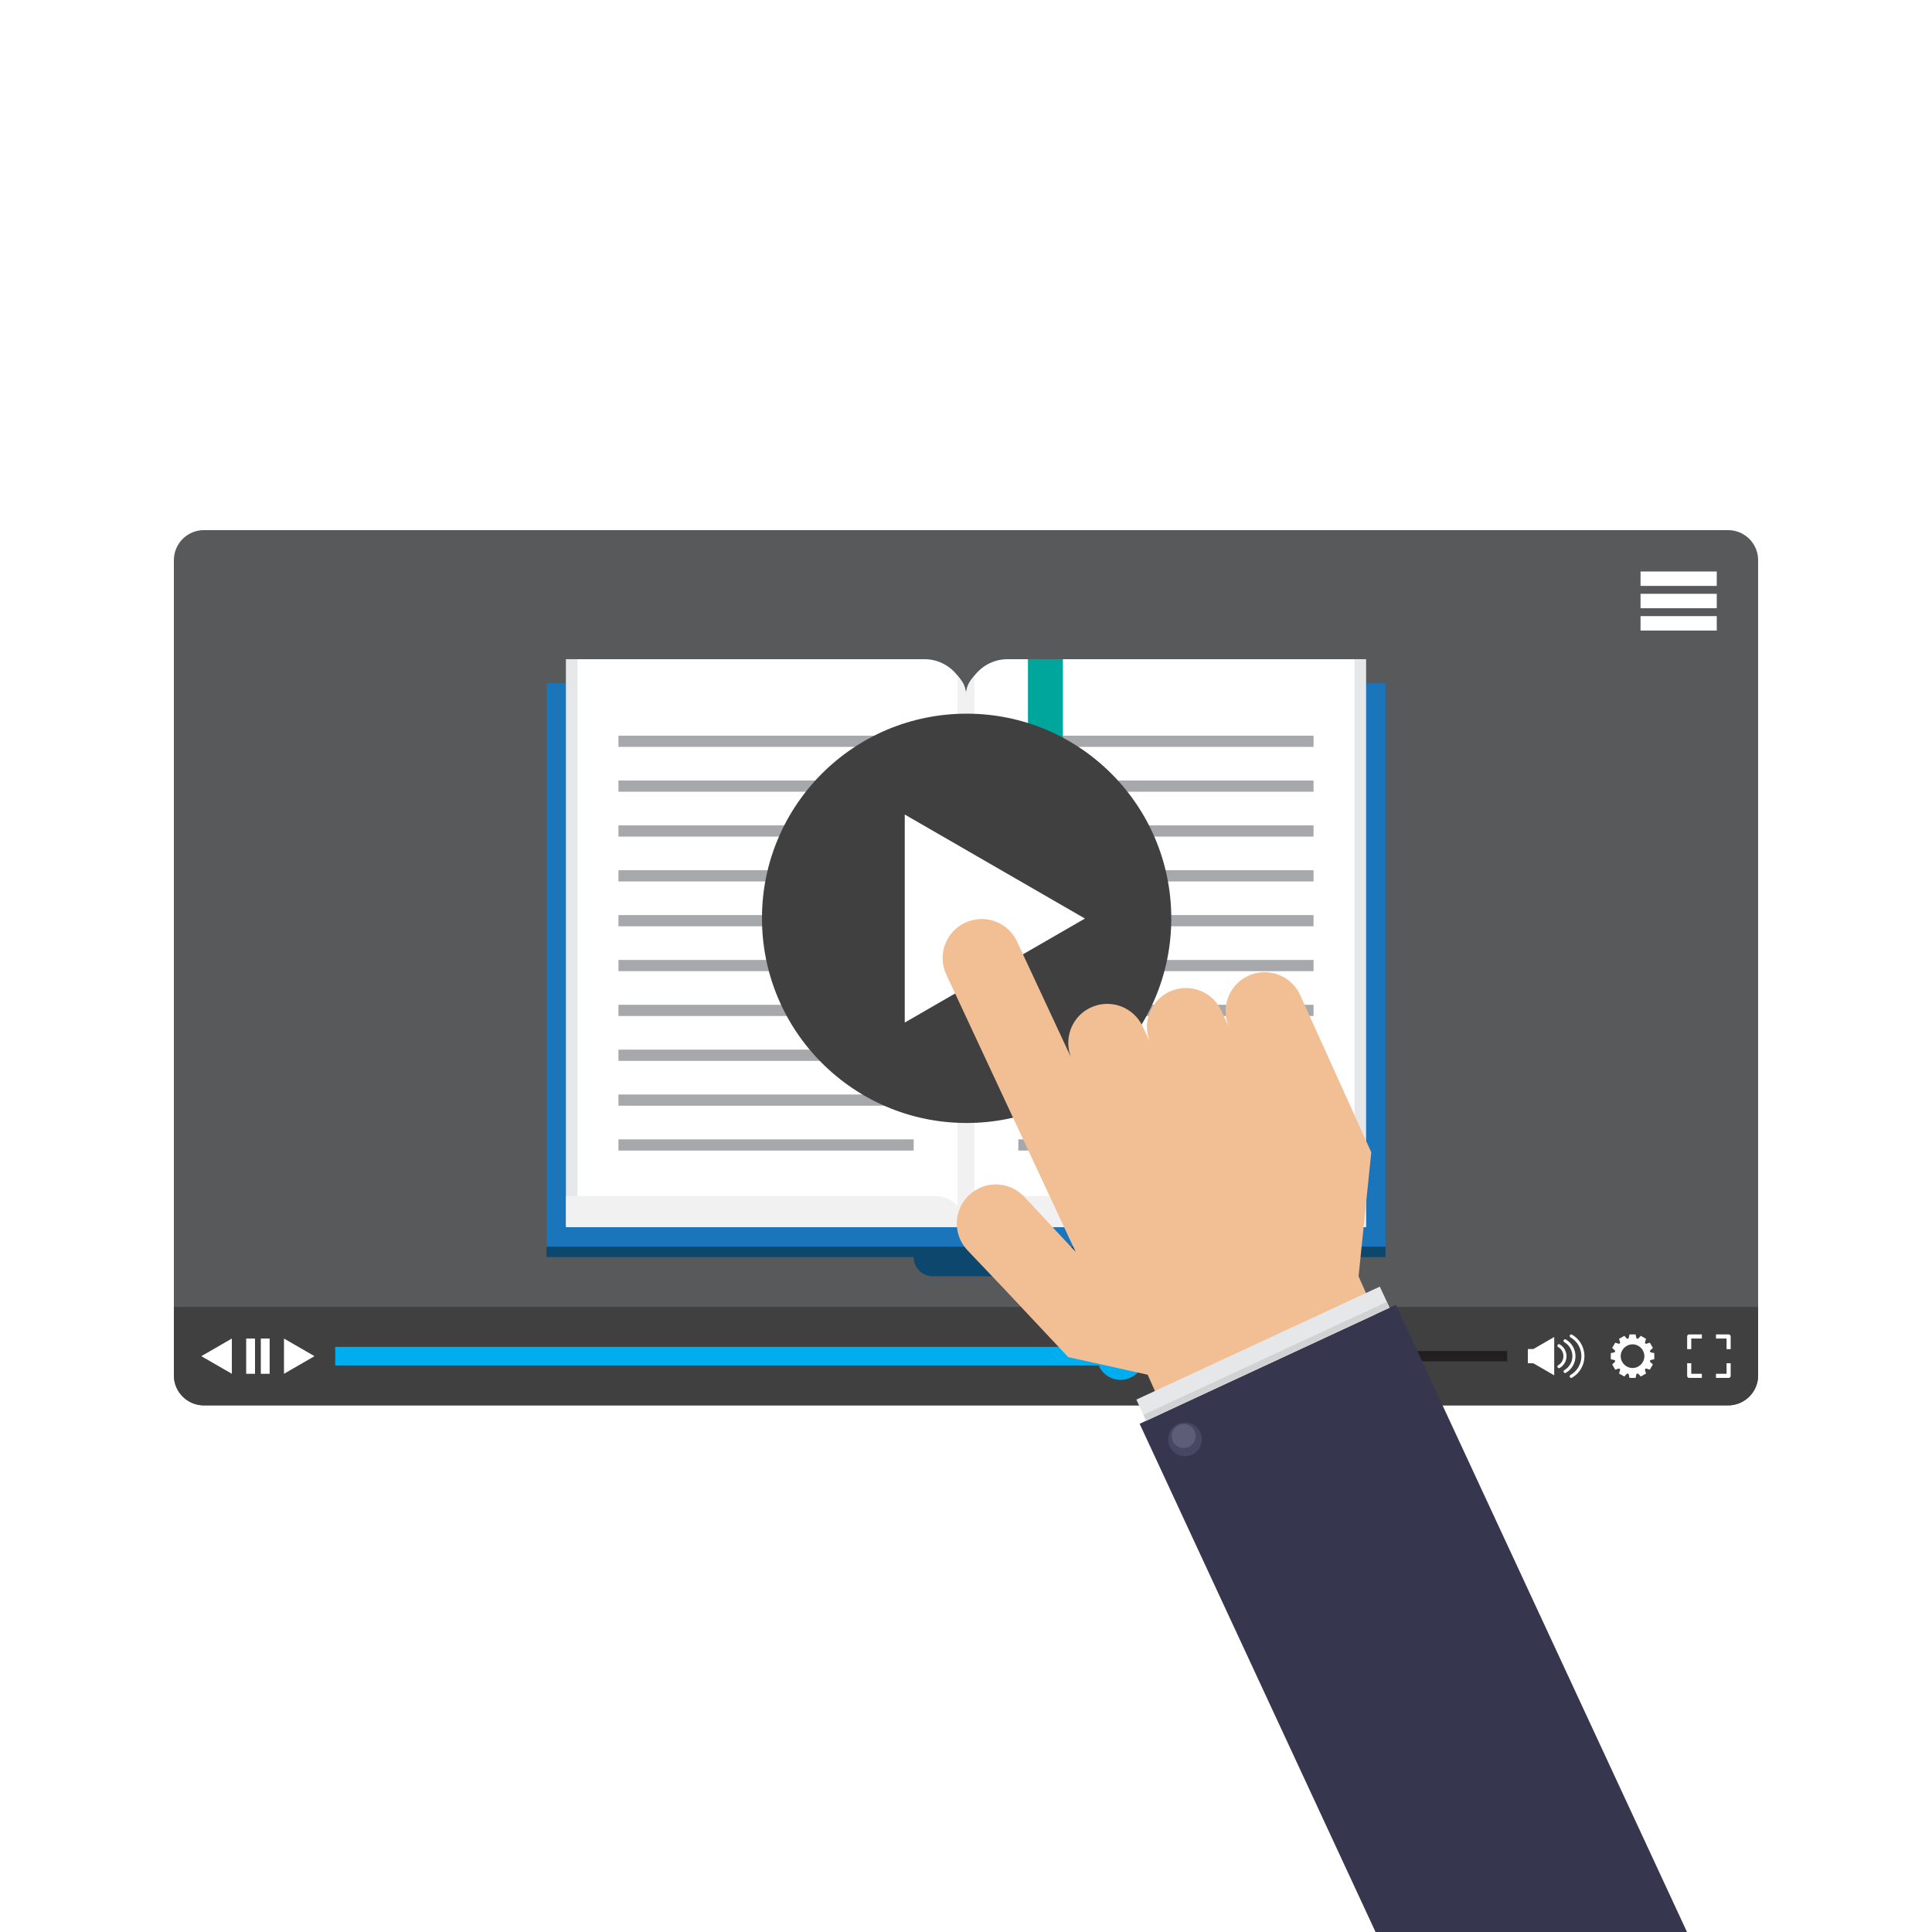 <?xml version="1.0" encoding="utf-8"?>
<!-- Generator: Adobe Illustrator 27.5.0, SVG Export Plug-In . SVG Version: 6.00 Build 0)  -->
<svg version="1.1" id="Layer_1"
     xmlns="http://www.w3.org/2000/svg"
     xmlns:xlink="http://www.w3.org/1999/xlink"
     x="0px" y="0px"
     width="100" height="100"
     viewBox="0 0 500 500"
     style="enable-background:new 0 0 500 500;"
     xml:space="preserve">

  <!-- White background rectangle -->
  <rect width="500" height="500" fill="#FFFFFF"/>

  <g id="XMLID_547_">
    <g id="XMLID_545_">
      <defs>
        <rect id="XMLID_557_" transform="matrix(-1.836970e-16 1 -1 -1.836970e-16 500 5.684342e-14)" width="500" height="500"/>
      </defs>
      <!-- Changed fill to white -->
      <use xlink:href="#XMLID_557_" style="overflow:visible;fill:#FFFFFF;"/>
      <clipPath id="XMLID_00000059292144120727058950000000003787895621735055_">
        <use xlink:href="#XMLID_557_" style="overflow:visible;"/>
      </clipPath>
      <g id="XMLID_544_" style="clip-path:url(#XMLID_00000059292144120727058950000000003787895621735055_);">
        <g id="XMLID_543_">
          <path id="XMLID_558_" style="fill:#58595B;" d="M447.228,137.196H52.772c-4.297,0-7.772,3.476-7.772,7.772v210.981
            c0,4.286,3.476,7.762,7.772,7.762h394.455c4.297,0,7.772-3.476,7.772-7.762V144.968
            C455,140.671,451.524,137.196,447.228,137.196z"/>
          <g id="XMLID_607_">
            <g id="XMLID_666_">
              <path id="XMLID_668_" style="fill:#1B75BB;" d="M358.566,176.815v145.824H141.434V176.815H249.23
                c0.499,0.915,0.77,1.914,0.77,3.329c0-1.415,0.27-2.413,0.77-3.329H358.566z"/>
              <path id="XMLID_667_" style="fill:#0D476D;" d="M141.434,322.642v2.69h95.023c0,2.751,2.23,4.981,4.981,4.981h17.122
                c2.751,0,4.981-2.23,4.981-4.981h95.024v-2.69H141.434z"/>
            </g>
            <g id="XMLID_609_">
              <g id="XMLID_611_">
                <g id="XMLID_639_">
                  <g id="XMLID_642_">
                    <g id="XMLID_643_">
                      <path id="XMLID_665_" style="fill:#FFFFFF;" d="M353.49,170.595v146.969H250v-137.42c0-1.415,0.27-2.413,0.77-3.329
                        c0.367-0.666,0.846-1.283,1.428-1.983c0.104-0.125,0.215-0.257,0.326-0.388c1.976-2.358,4.937-3.849,8.252-3.849H353.49z"
                        />
                      <g id="XMLID_644_">
                        <g id="XMLID_663_">
                          <rect id="XMLID_664_" x="263.542" y="190.391" style="fill:#A6A8AB;" width="76.402" height="2.902"/>
                        </g>
                        <g id="XMLID_661_">
                          <rect id="XMLID_662_" x="263.542" y="201.999" style="fill:#A6A8AB;" width="76.402" height="2.902"/>
                        </g>
                        <g id="XMLID_659_">
                          <rect id="XMLID_660_" x="263.542" y="213.607" style="fill:#A6A8AB;" width="76.402" height="2.902"/>
                        </g>
                        <g id="XMLID_657_">
                          <rect id="XMLID_658_" x="263.542" y="225.216" style="fill:#A6A8AB;" width="76.402" height="2.902"/>
                        </g>
                        <g id="XMLID_655_">
                          <rect id="XMLID_656_" x="263.542" y="236.824" style="fill:#A6A8AB;" width="76.402" height="2.902"/>
                        </g>
                        <g id="XMLID_653_">
                          <rect id="XMLID_654_" x="263.542" y="248.432" style="fill:#A6A8AB;" width="76.402" height="2.902"/>
                        </g>
                        <g id="XMLID_651_">
                          <rect id="XMLID_652_" x="263.542" y="260.04" style="fill:#A6A8AB;" width="76.402" height="2.902"/>
                        </g>
                        <g id="XMLID_649_">
                          <rect id="XMLID_650_" x="263.542" y="271.648" style="fill:#A6A8AB;" width="76.402" height="2.902"/>
                        </g>
                        <g id="XMLID_647_">
                          <rect id="XMLID_648_" x="263.542" y="283.256" style="fill:#A6A8AB;" width="76.402" height="2.902"/>
                        </g>
                        <g id="XMLID_645_">
                          <rect id="XMLID_646_" x="263.542" y="294.864" style="fill:#A6A8AB;" width="76.402" height="2.902"/>
                        </g>
                      </g>
                    </g>
                  </g>
                  <rect id="XMLID_641_" x="350.533" y="170.593" transform="matrix(-1 -1.224647e-16 1.224647e-16 -1 704.02 488.158)" style="fill:#E6E7E8;" width="2.953" height="146.971"/>
                  <path id="XMLID_640_" style="fill:#F1F1F2;" d="M258.036,309.528c-4.438,0-8.036,3.598-8.036,8.036h103.486v-8.036H258.036z
                    "/>
                </g>
                <g id="XMLID_612_">
                  <g id="XMLID_615_">
                    <g id="XMLID_616_">
                      <path id="XMLID_638_" style="fill:#FFFFFF;" d="M250,180.143v137.42H146.51V170.595h92.714
                        c3.315,0,6.276,1.491,8.252,3.849c0.111,0.132,0.222,0.263,0.326,0.388c0.583,0.7,1.061,1.318,1.429,1.983
                        C249.73,177.73,250,178.729,250,180.143z"/>
                      <g id="XMLID_617_">
                        <g id="XMLID_636_">
                          <rect id="XMLID_637_" x="160.056" y="190.391" style="fill:#A6A8AB;" width="76.402" height="2.902"/>
                        </g>
                        <g id="XMLID_634_">
                          <rect id="XMLID_635_" x="160.056" y="201.999" style="fill:#A6A8AB;" width="76.402" height="2.902"/>
                        </g>
                        <g id="XMLID_632_">
                          <rect id="XMLID_633_" x="160.056" y="213.607" style="fill:#A6A8AB;" width="76.402" height="2.902"/>
                        </g>
                        <g id="XMLID_630_">
                          <rect id="XMLID_631_" x="160.056" y="225.216" style="fill:#A6A8AB;" width="76.402" height="2.902"/>
                        </g>
                        <g id="XMLID_628_">
                          <rect id="XMLID_629_" x="160.056" y="236.824" style="fill:#A6A8AB;" width="76.402" height="2.902"/>
                        </g>
                        <g id="XMLID_626_">
                          <rect id="XMLID_627_" x="160.056" y="248.432" style="fill:#A6A8AB;" width="76.402" height="2.902"/>
                        </g>
                        <g id="XMLID_624_">
                          <rect id="XMLID_625_" x="160.056" y="260.04" style="fill:#A6A8AB;" width="76.402" height="2.902"/>
                        </g>
                        <g id="XMLID_622_">
                          <rect id="XMLID_623_" x="160.056" y="271.648" style="fill:#A6A8AB;" width="76.402" height="2.902"/>
                        </g>
                        <g id="XMLID_620_">
                          <rect id="XMLID_621_" x="160.056" y="283.256" style="fill:#A6A8AB;" width="76.402" height="2.902"/>
                        </g>
                        <g id="XMLID_618_">
                          <rect id="XMLID_619_" x="160.056" y="294.864" style="fill:#A6A8AB;" width="76.402" height="2.902"/>
                        </g>
                      </g>
                    </g>
                  </g>
                  <rect id="XMLID_614_" x="146.513" y="170.593" style="fill:#E6E7E8;" width="2.953" height="146.971"/>
                  <path id="XMLID_613_" style="fill:#F1F1F2;" d="M241.964,309.528h-95.45v8.036H250
                    C250,313.126,246.402,309.528,241.964,309.528z"/>
                </g>
              </g>
              <path id="XMLID_610_" style="fill:#F1F1F2;" d="M252.198,174.831v142.732h-4.396V174.831c0.583,0.7,1.061,1.318,1.429,1.983
                c0.499,0.915,0.77,1.914,0.77,3.329c0-1.415,0.27-2.413,0.77-3.329C251.137,176.149,251.616,175.532,252.198,174.831z"/>
            </g>
            <rect id="XMLID_608_" x="266.035" y="170.595" style="fill:#00A69C;" width="9.045" height="38.406"/>
          </g>
          <g id="XMLID_871_">
            <g id="XMLID_540_">

              <ellipse id="XMLID_542_" transform="matrix(1 -0.022 0.022 1 -5.067 5.445)" style="fill:#404041;" cx="250" cy="237.718" rx="52.952" ry="52.952"/>
              <polygon id="XMLID_541_" style="fill:#FFFFFF;" points="234.149,210.798 280.777,237.718 234.149,264.638"/>
            </g>
            <g id="XMLID_448_">
              <path id="XMLID_539_" style="fill:#404041;" d="M455,338.24v17.709c0,4.286-3.476,7.762-7.772,7.762H52.772
                c-4.297,0-7.772-3.476-7.772-7.762V338.24H455z"/>
              <g id="XMLID_449_">
                <g id="XMLID_532_">
                  <rect id="XMLID_537_" x="86.739" y="349.643" style="fill:#231F20;" width="303.327" height="2.665"/>
                  <rect id="XMLID_536_" x="86.739" y="348.577" style="fill:#00ADEE;" width="203.241" height="4.798"/>
                  <g id="XMLID_533_">
                    <path id="XMLID_535_" style="fill:#00ADEE;" d="M296.111,350.976c0,3.386-2.745,6.13-6.13,6.13
                      c-3.386,0-6.13-2.745-6.13-6.13c0-3.386,2.745-6.13,6.13-6.13C293.366,344.845,296.111,347.59,296.111,350.976z"/>
                    <path id="XMLID_534_" style="fill:#231F20;" d="M292.94,350.976c0,1.634-1.325,2.959-2.96,2.959
                      c-1.634,0-2.96-1.325-2.96-2.959c0-1.635,1.325-2.96,2.96-2.96C291.615,348.016,292.94,349.341,292.94,350.976z"/>
                  </g>
                </g>
                <g id="XMLID_526_">
                  <polygon id="XMLID_531_" style="fill:#FFFFFF;" points="73.495,346.414 81.396,350.976 73.495,355.537"/>
                  <polygon id="XMLID_530_" style="fill:#FFFFFF;" points="60.003,346.414 52.103,350.976 60.003,355.537"/>
                  <g id="XMLID_527_">
                    <rect id="XMLID_529_" x="63.712" y="346.414" style="fill:#FFFFFF;" width="2.286" height="9.123"/>
                    <rect id="XMLID_528_" x="67.5" y="346.414" style="fill:#FFFFFF;" width="2.286" height="9.123"/>
                  </g>
                </g>
                <g id="XMLID_450_">
                  <g id="XMLID_451_">
                    <g id="XMLID_453_">
                      <g id="XMLID_468_">
                        <path id="XMLID_525_" style="fill:#FFFFFF;" d="M403.449,354.08c-0.139,0-0.274-0.072-0.348-0.201
                          c-0.109-0.192-0.043-0.436,0.149-0.545c0.84-0.48,1.362-1.383,1.362-2.358c0-0.975-0.522-1.878-1.362-2.358
                          c-0.192-0.109-0.258-0.353-0.149-0.545c0.109-0.192,0.352-0.258,0.545-0.149c1.089,0.622,1.765,1.791,1.765,3.052
                          c0,1.261-0.676,2.43-1.765,3.052C403.584,354.063,403.516,354.08,403.449,354.08z"/>
                      </g>
                      <g id="XMLID_465_">
                        <path id="XMLID_466_" style="fill:#FFFFFF;" d="M406.631,356.603c-0.139,0-0.274-0.072-0.348-0.202
                          c-0.109-0.191-0.043-0.435,0.149-0.545c1.743-0.996,2.827-2.866,2.827-4.881c0-2.015-1.083-3.885-2.827-4.881
                          c-0.192-0.109-0.258-0.353-0.149-0.545c0.109-0.191,0.353-0.259,0.545-0.149c1.992,1.138,3.229,3.274,3.229,5.575
                          c0,2.301-1.237,4.437-3.229,5.575C406.766,356.586,406.698,356.603,406.631,356.603z"/>
                      </g>
                      <g id="XMLID_463_">
                        <path id="XMLID_464_" style="fill:#FFFFFF;" d="M405.04,355.342c-0.139,0-0.274-0.072-0.348-0.202
                          c-0.109-0.192-0.043-0.436,0.149-0.545c1.292-0.738,2.094-2.126,2.094-3.62c0-1.494-0.802-2.881-2.094-3.62
                          c-0.192-0.109-0.258-0.353-0.149-0.545c0.109-0.191,0.353-0.258,0.545-0.149c1.541,0.88,2.497,2.533,2.497,4.313
                          c0,1.78-0.956,3.433-2.497,4.314C405.175,355.324,405.107,355.342,405.04,355.342z"/>
                      </g>
                    </g>
                    <polygon id="XMLID_452_" style="fill:#FFFFFF;" points="396.815,349.14 395.409,349.14 395.409,352.811 396.815,352.811
                      402.228,355.936 402.228,350.976 402.228,346.015"/>
                  </g>
                  <path id="XMLID_838_" style="fill:#FFFFFF;" d="M427.007,352.182c0.03-0.113,0.121-0.2,0.236-0.224l0.884-0.19v-1.583
                    l-0.884-0.191c-0.115-0.025-0.205-0.111-0.235-0.224c0-0.002-0.001-0.003-0.001-0.004c-0.03-0.113,0.005-0.233,0.092-0.311
                    l0.67-0.607l-0.791-1.371l-0.863,0.277c-0.111,0.036-0.232,0.006-0.315-0.076l-0.003-0.003
                    c-0.082-0.082-0.112-0.204-0.076-0.315l0.277-0.863l-1.371-0.791l-0.607,0.67c-0.078,0.087-0.199,0.122-0.311,0.092
                    l-0.004-0.001c-0.113-0.03-0.2-0.121-0.224-0.236l-0.191-0.884h-1.583l-0.191,0.884c-0.025,0.114-0.111,0.205-0.224,0.236
                    l-0.004,0.001c-0.113,0.03-0.233-0.005-0.311-0.092l-0.607-0.67L419,346.498l0.277,0.863
                    c0.036,0.111,0.006,0.232-0.076,0.315l-0.003,0.003c-0.082,0.082-0.204,0.112-0.315,0.076l-0.863-0.277l-0.791,1.371
                    l0.67,0.607c0.087,0.078,0.122,0.199,0.092,0.311l-0.001,0.004c-0.03,0.113-0.121,0.2-0.235,0.224l-0.884,0.191v1.583
                    l0.884,0.19c0.114,0.025,0.205,0.111,0.235,0.224l0.001,0.004c0.03,0.113-0.005,0.233-0.092,0.311l-0.67,0.607l0.791,1.371
                    l0.863-0.277c0.111-0.036,0.232-0.006,0.314,0.076l0.003,0.003c0.082,0.082,0.111,0.204,0.076,0.315L419,355.453
                    l1.371,0.791l0.607-0.67c0.078-0.087,0.198-0.122,0.311-0.092l0.004,0.001c0.113,0.03,0.2,0.121,0.224,0.236l0.191,0.884
                    h1.583l0.191-0.884c0.024-0.114,0.111-0.205,0.224-0.236l0.004-0.001c0.113-0.03,0.233,0.005,0.311,0.092l0.607,0.67
                    l1.371-0.791l-0.277-0.863c-0.036-0.111-0.006-0.232,0.076-0.315l0.003-0.003c0.082-0.082,0.204-0.112,0.315-0.076
                    l0.863,0.277l0.791-1.371l-0.67-0.607c-0.086-0.078-0.122-0.198-0.092-0.311L427.007,352.182z M422.499,354.038
                    c-1.691,0-3.062-1.371-3.062-3.062c0-1.691,1.371-3.062,3.062-3.062c1.691,0,3.062,1.371,3.062,3.062
                    C425.561,352.667,424.19,354.038,422.499,354.038z"/>
                  <path id="XMLID_873_" style="fill:#FFFFFF;" d="M437.695,352.797h-1.063v3.275c0,0.299,0.242,0.531,0.531,0.531h3.275
                    v-1.063h-2.744V352.797z M437.164,345.348c-0.29,0-0.531,0.232-0.531,0.531v3.275h1.063v-2.744h2.744v-1.063H437.164z
                     M446.834,355.54h-2.744v1.063h3.275c0.29,0,0.531-0.232,0.531-0.531v-3.275h-1.063V355.54z M447.366,345.348h-3.275v1.063
                    h2.744v2.744h1.063v-3.275C447.897,345.58,447.656,345.348,447.366,345.348z"/>
                </g>
              </g>
            </g>
            <g id="XMLID_837_">
              <rect id="XMLID_447_" x="424.57" y="147.902" style="fill:#FFFFFF;" width="19.724" height="3.731"/>
              <rect id="XMLID_869_" x="424.57" y="153.677" style="fill:#FFFFFF;" width="19.724" height="3.732"/>
              <rect id="XMLID_870_" x="424.57" y="159.452" style="fill:#FFFFFF;" width="19.724" height="3.732"/>
            </g>
          </g>
        </g>
        <g id="XMLID_546_">
          <g id="XMLID_548_">
            <path id="XMLID_594_" style="fill:#F2BF94;" d="M360.667,350.708l-54.581,25.448l-9.068-20.38l-20.571-4.558l-16.443-17.516
              l-9.856-10.381c-3.699-4.176-3.293-10.572,0.883-14.247c1.933-1.694,4.32-2.553,6.682-2.553c2.792,0,5.56,1.169,7.565,3.413
              l13.101,14.056l-33.481-71.784c-2.363-5.059-0.167-11.073,4.892-13.412c1.384-0.644,2.84-0.954,4.272-0.954
              c3.794,0,7.422,2.148,9.14,5.823l14.08,30.212c-0.573-1.289-0.811-2.649-0.811-3.961c0-3.818,2.148-7.469,5.823-9.164
              c5.059-2.363,11.049-0.167,13.412,4.868l2.076,4.439c-0.644-1.384-0.955-2.84-0.955-4.272c0-3.794,2.172-7.422,5.823-9.14
              c5.059-2.363,11.073-0.167,13.412,4.892l2.076,4.439c-2.363-5.059-0.167-11.073,4.892-13.436
              c1.384-0.644,2.816-0.931,4.248-0.931c3.794,0,7.446,2.148,9.164,5.823l18.447,40.784l-3.29,32.112L360.667,350.708z"/>
          </g>
          <g id="XMLID_550_">
            <rect id="XMLID_556_" x="332.645" y="343.82" transform="matrix(0.907 -0.421 0.421 0.907 -151.518 196.675)" style="fill:#37364F;" width="73.119" height="194.633"/>
            <rect id="XMLID_555_" x="292.23" y="347.13" transform="matrix(0.907 -0.421 0.421 0.907 -117.104 170.398)" style="fill:#E6E7E8;" width="69.463" height="6.017"/>
            <rect id="XMLID_554_" x="293.145" y="351.269" transform="matrix(0.907 -0.421 0.421 0.907 -117.848 170.967)" style="fill:#D0D2D3;" width="69.463" height="1.676"/>
            <g id="XMLID_551_">
              <path id="XMLID_553_" style="fill:#474763;" d="M302.662,370.794c-0.95,2.217,0.078,4.784,2.295,5.733
                c2.217,0.95,4.784-0.078,5.733-2.295c0.949-2.217-0.078-4.784-2.295-5.733C306.178,367.55,303.611,368.577,302.662,370.794z"
                />
              <path id="XMLID_552_" style="fill:#5D5D77;" d="M303.47,370.423c-0.676,1.579,0.056,3.407,1.635,4.084
                c1.579,0.676,3.407-0.055,4.084-1.634c0.676-1.579-0.056-3.408-1.635-4.084C305.975,368.113,304.147,368.844,303.47,370.423z"
                />
            </g>
          </g>
        </g>
      </g>
    </g>
  </g>
</svg>
